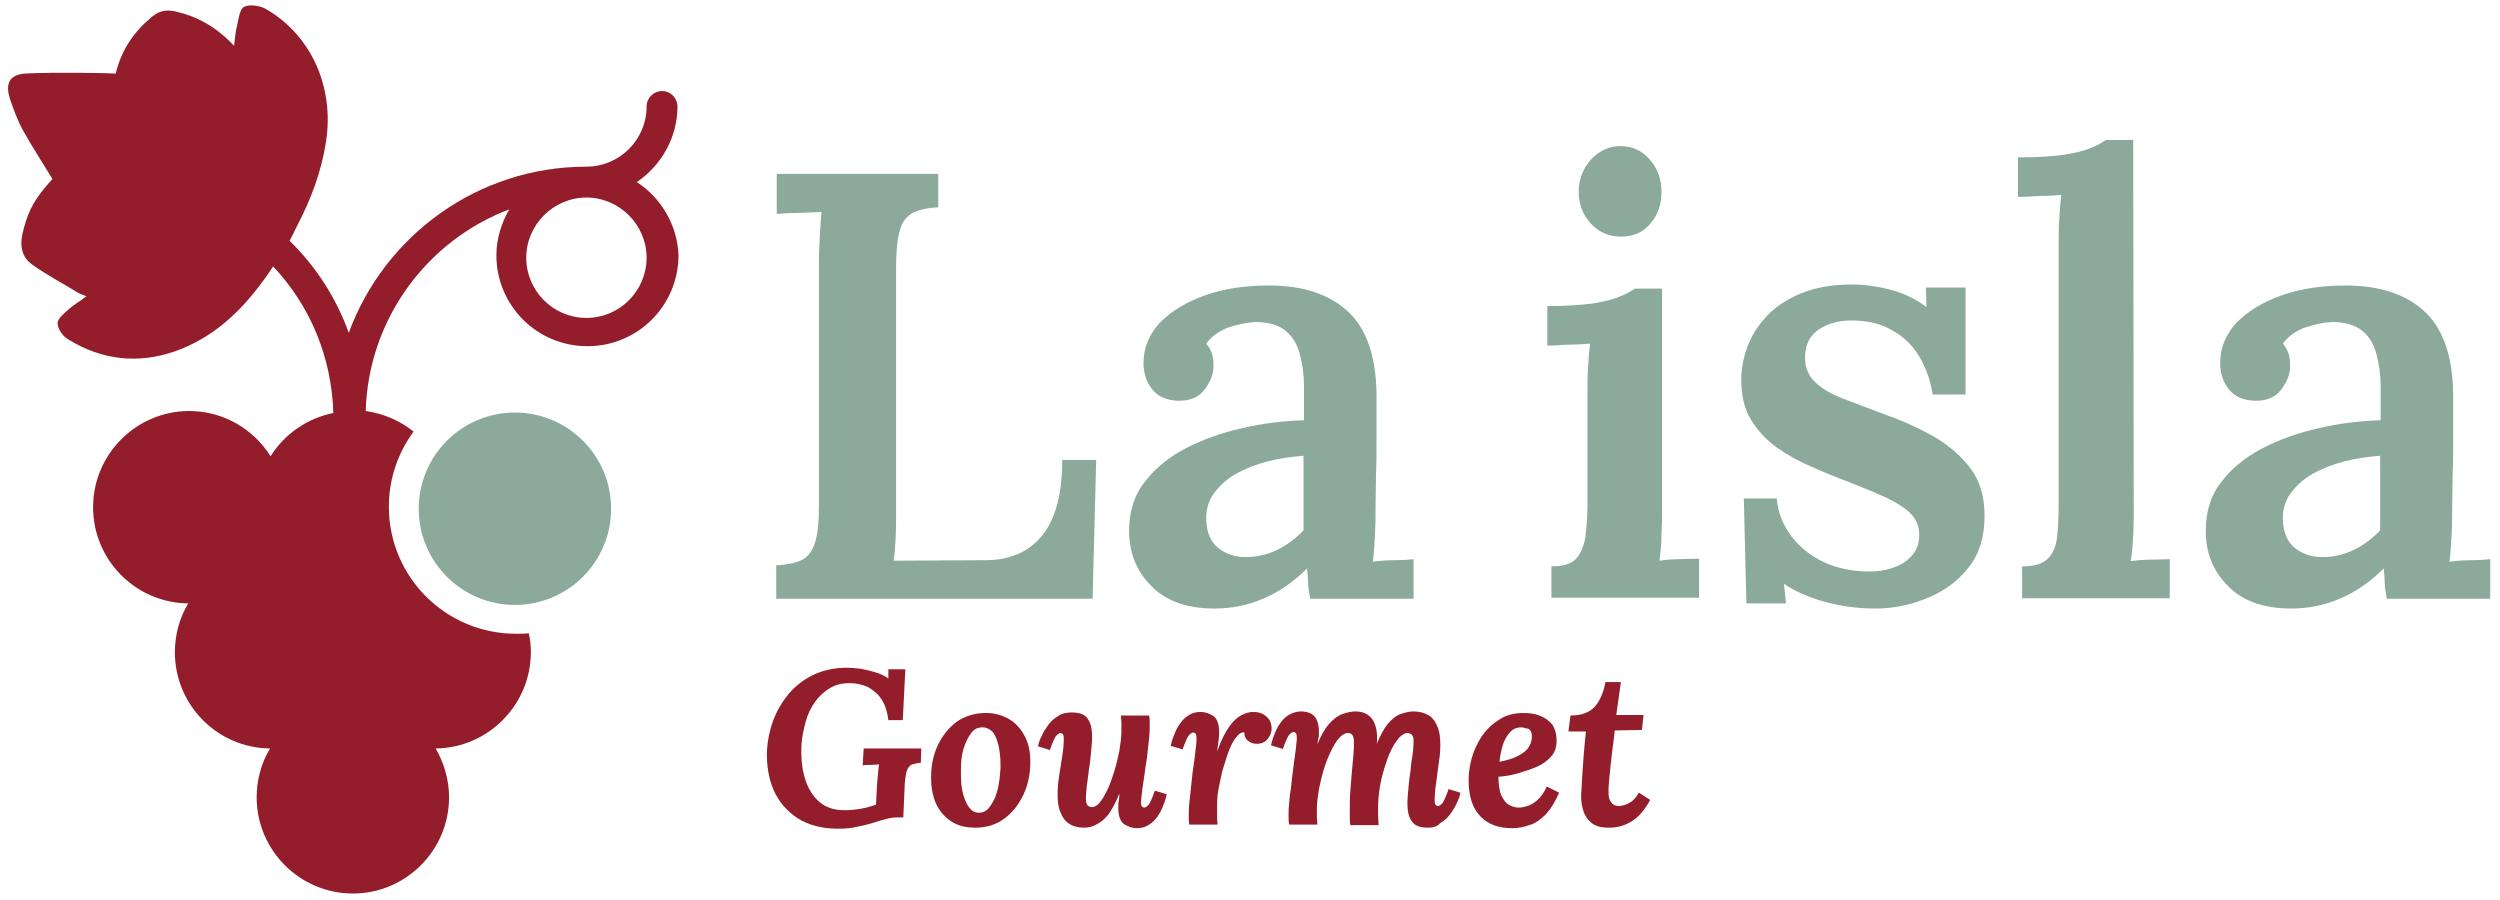 <?xml version="1.0" encoding="utf-8"?>
<!-- Generator: Adobe Illustrator 27.0.0, SVG Export Plug-In . SVG Version: 6.00 Build 0)  -->
<svg version="1.1" id="Capa_1" xmlns="http://www.w3.org/2000/svg" xmlns:xlink="http://www.w3.org/1999/xlink" x="0px" y="0px"
	 viewBox="0 0 486 175" style="enable-background:new 0 0 486 175;" xml:space="preserve">
<style type="text/css">
	.st0{fill:#8BAA9B;}
	.st1{fill:#941D2C;}
</style>
<g>
	<circle class="st0" cx="100.1" cy="98.9" r="18.7"/>
	<path class="st1" d="M123.8,35.4c4.7-3.2,7.9-8.6,7.9-14.7c0-1.6-1.3-3-3-3c-1.6,0-3,1.3-3,3c0,6.5-5.3,11.7-11.7,11.7
		c-21.2,0-39.3,13.5-46.2,32.3c-2.4-6.7-6.3-12.8-11.5-17.9c0.5-0.9,0.9-1.7,1.3-2.6c2.8-5.3,4.9-10.8,5.8-16.8
		c1.6-10.6-3-20.7-11.8-25.7c-1.1-0.6-3-0.9-4.1-0.4c-0.9,0.4-1.1,2.3-1.4,3.6c-0.3,1.1-0.4,2.3-0.6,4c-3.5-3.7-7.1-5.7-11.5-6.7
		c-1.8-0.4-3.2,0-4.5,1.1c-3.5,2.9-5.9,6.4-7,11c-0.9-0.1-12.5-0.3-17.6,0c-3,0.2-3.9,1.9-3,4.8c0.7,2.1,1.5,4.3,2.6,6.3
		c1.8,3.2,3.8,6.3,5.7,9.4c-3.2,3.5-4.6,5.8-5.6,9.7c-0.8,2.8-0.7,5.4,1.9,7.1c2.7,1.9,5.7,3.5,8.5,5.2c0.4,0.3,0.9,0.4,1.8,0.8
		c-1.3,1-2.4,1.6-3.3,2.4c-0.9,0.8-2.3,1.9-2.3,2.8c0,1.1,1,2.6,2.1,3.2c6.5,4,13.5,4.8,20.7,2.3c7.4-2.6,12.8-7.7,17.3-13.9
		c0.7-1,1.3-1.8,1.8-2.6c7.2,7.6,11.4,17.7,11.7,28.5c-5.1,1-9.5,4.1-12.2,8.4c-3.3-5.3-9.2-8.8-15.8-8.8
		c-10.3,0-18.7,8.4-18.7,18.7c0,10.2,8.2,18.6,18.5,18.7c-1.7,2.8-2.6,6.1-2.6,9.5c0,10.2,8.2,18.6,18.5,18.7
		c-1.7,2.8-2.6,6.1-2.6,9.5c0,10.3,8.4,18.7,18.7,18.7c10.3,0,18.7-8.4,18.7-18.7c0-3.5-1-6.7-2.6-9.5c10.2-0.1,18.5-8.5,18.5-18.7
		c0-1.3-0.1-2.5-0.4-3.7c-0.8,0.1-1.7,0.1-2.5,0.1c-13.6,0-24.7-11-24.7-24.7c0-5.5,1.8-10.5,4.8-14.6c-2.6-2.1-5.8-3.5-9.3-4
		c0.5-17.9,12-33.2,27.9-39.2c-1.5,2.6-2.5,5.7-2.5,8.9c0,9.8,7.9,17.7,17.7,17.7c9.8,0,17.7-7.9,17.7-17.7
		C131.7,43.9,128.6,38.5,123.8,35.4z M114,61.8c-6.5,0-11.7-5.3-11.7-11.7s5.3-11.7,11.7-11.7s11.7,5.3,11.7,11.7
		S120.5,61.8,114,61.8z"/>
	<g>
		<path class="st0" d="M150.9,116.4v-6.5c2.2-0.1,3.9-0.5,5.1-1.1c1.2-0.7,2-1.8,2.5-3.5c0.5-1.7,0.7-4,0.7-7V51.1
			c0-2,0.1-3.9,0.2-5.7c0.1-1.8,0.2-3.2,0.3-4.2c-1.3,0.1-2.9,0.1-4.6,0.2c-1.7,0-3.1,0.1-4.1,0.2v-7.8h31.4v6.5
			c-2.1,0.1-3.8,0.5-5,1.1c-1.2,0.7-2.1,1.8-2.5,3.5c-0.5,1.7-0.7,4-0.7,7.1v47c0,2.1,0,4.1-0.1,5.8c-0.1,1.8-0.2,3.2-0.4,4.2
			l17.9-0.1c4.7,0,8.4-1.6,11-4.8s3.9-8.1,3.9-14.7h6.6l-0.7,27H150.9z"/>
		<path class="st0" d="M254.7,116.4c-0.2-1.2-0.4-2.2-0.4-3c0-0.8-0.1-1.8-0.2-2.9c-2.7,2.7-5.5,4.6-8.6,5.9c-3,1.3-6.2,1.9-9.4,1.9
			c-5.4,0-9.5-1.5-12.3-4.4c-2.9-2.9-4.3-6.5-4.3-10.7c0-3.8,1-7,3.1-9.6c2-2.6,4.7-4.8,8-6.5c3.3-1.7,7-3,11-3.9
			c4-0.9,8-1.4,11.9-1.5v-6.5c0-2.3-0.3-4.4-0.8-6.3c-0.5-1.9-1.4-3.5-2.8-4.6c-1.3-1.1-3.3-1.7-5.9-1.7c-1.7,0.1-3.5,0.5-5.3,1.1
			c-1.8,0.7-3.2,1.7-4.2,3.1c0.6,0.7,1,1.5,1.2,2.3c0.2,0.8,0.2,1.6,0.2,2.2c0,1.4-0.6,2.9-1.7,4.4c-1.1,1.5-2.9,2.3-5.3,2.2
			c-2.1-0.1-3.8-0.8-4.9-2.2c-1.1-1.4-1.7-3.1-1.7-5.1c0-3,1.1-5.6,3.2-7.9c2.2-2.2,5.1-4,8.8-5.3c3.7-1.3,7.8-1.9,12.4-1.9
			c6.8,0,12,1.8,15.6,5.3c3.6,3.5,5.4,9.2,5.3,17c0,2.8,0,5.3,0,7.5c0,2.2,0,4.5-0.1,6.7c0,2.2-0.1,4.7-0.1,7.5c0,1.2,0,2.7-0.1,4.4
			c-0.1,1.8-0.2,3.5-0.4,5.3c1.4-0.2,2.9-0.3,4.3-0.3c1.5,0,2.7-0.1,3.6-0.2v7.7H254.7z M253.4,88.6c-2.4,0.2-4.7,0.5-7,1.1
			c-2.3,0.6-4.3,1.4-6.1,2.4c-1.8,1-3.2,2.3-4.3,3.8c-1.1,1.5-1.6,3.3-1.5,5.3c0.1,2.4,0.9,4.2,2.4,5.4c1.5,1.1,3.2,1.7,5.2,1.7
			c2.3,0,4.3-0.5,6.2-1.4c1.8-0.9,3.6-2.2,5.1-3.8c0-0.8,0-1.6,0-2.5c0-0.9,0-1.7,0-2.6c0-1.1,0-2.5,0-4.1
			C253.4,92.3,253.4,90.5,253.4,88.6z"/>
		<path class="st0" d="M301.6,110.1c2.3,0,3.9-0.5,4.8-1.5c0.9-1,1.5-2.4,1.8-4.2c0.2-1.8,0.4-3.9,0.4-6.1V76.2c0-1.3,0-2.8,0.1-4.4
			c0.1-1.6,0.2-3.3,0.4-5c-1.3,0.1-2.8,0.2-4.4,0.2c-1.6,0.1-2.9,0.2-3.9,0.2v-7.7c3.5,0,6.5-0.2,8.8-0.5c2.3-0.4,4.1-0.8,5.4-1.4
			c1.3-0.5,2.2-1.1,2.8-1.5h5.3v43.3c0,1.3,0,2.8-0.1,4.5c0,1.8-0.2,3.5-0.4,5.1c1.3-0.2,2.6-0.3,4.1-0.3c1.5,0,2.7-0.1,3.6-0.1v7.6
			h-28.7V110.1z M315.1,46c-2.3,0-4.2-0.8-5.8-2.5c-1.6-1.7-2.4-3.8-2.4-6.2c0-2.4,0.8-4.5,2.4-6.3c1.6-1.7,3.5-2.6,5.7-2.6
			c2.3,0,4.2,0.9,5.7,2.6c1.5,1.7,2.3,3.8,2.3,6.3c0,2.4-0.7,4.5-2.2,6.2C319.4,45.2,317.5,46,315.1,46z"/>
		<path class="st0" d="M364.6,118.3c-3.6,0-7-0.5-10.2-1.4c-3.1-0.9-5.7-2.1-7.6-3.4l0.4,3.8h-7.7L339,96.9h6.4
			c0.2,2.7,1.2,5.1,2.8,7.3c1.7,2.2,3.8,3.9,6.4,5.1c2.6,1.2,5.6,1.8,8.8,1.8c1.6,0,3.1-0.2,4.5-0.7c1.5-0.5,2.7-1.2,3.7-2.3
			c1-1.1,1.5-2.4,1.5-4.1c0-1.7-0.6-3.1-1.7-4.2c-1.1-1.1-2.7-2.1-4.8-3.1c-2-0.9-4.4-1.9-7.2-3c-2.4-0.9-4.9-1.9-7.3-3
			c-2.4-1-4.7-2.3-6.7-3.7c-2-1.5-3.7-3.2-5-5.4c-1.3-2.1-1.9-4.7-1.9-7.8c0-2.1,0.4-4.2,1.2-6.4c0.8-2.1,2-4.1,3.8-6
			c1.7-1.8,4-3.3,6.7-4.4c2.7-1.1,6-1.7,10-1.7c2.1,0,4.5,0.3,7.2,1c2.7,0.7,5,1.8,7.1,3.4l-0.1-3.8h7.7v20.8h-6.4
			c-0.4-2.8-1.3-5.2-2.6-7.4c-1.3-2.2-3.1-3.9-5.3-5.1c-2.2-1.3-4.8-1.9-7.9-1.9c-2.5,0-4.6,0.6-6.4,1.8c-1.7,1.2-2.6,3-2.6,5.4
			c0,2,0.7,3.6,2,4.8c1.3,1.3,3.1,2.3,5.4,3.2c2.3,0.9,4.8,1.8,7.4,2.8c3.7,1.3,7.1,2.8,10.1,4.5c3,1.7,5.4,3.8,7.3,6.3
			c1.8,2.4,2.7,5.5,2.7,9.1c0,4.1-1,7.5-3.1,10.1c-2,2.6-4.7,4.6-7.9,5.9C371.5,117.6,368.1,118.3,364.6,118.3z"/>
		<path class="st0" d="M393.2,110.1c2.3,0,3.9-0.5,4.9-1.5c1-1,1.6-2.4,1.8-4.2c0.2-1.8,0.3-3.9,0.3-6.1v-51c0-1.3,0-2.8,0.1-4.4
			c0.1-1.6,0.2-3.3,0.4-5c-1.3,0.1-2.8,0.2-4.4,0.2c-1.6,0.1-2.9,0.2-4,0.2v-7.7c3.6,0,6.6-0.2,8.9-0.5c2.3-0.4,4.1-0.8,5.4-1.4
			c1.3-0.5,2.2-1.1,2.8-1.5h5.3l0.1,72.3c0,1.3,0,2.8-0.1,4.5c-0.1,1.8-0.2,3.5-0.5,5.1c1.3-0.2,2.7-0.3,4.1-0.3
			c1.4,0,2.6-0.1,3.5-0.1v7.6h-28.7V110.1z"/>
		<path class="st0" d="M464,116.4c-0.2-1.2-0.4-2.2-0.4-3c0-0.8-0.1-1.8-0.2-2.9c-2.7,2.7-5.5,4.6-8.6,5.9c-3,1.3-6.2,1.9-9.4,1.9
			c-5.4,0-9.5-1.5-12.3-4.4c-2.9-2.9-4.3-6.5-4.3-10.7c0-3.8,1-7,3.1-9.6c2-2.6,4.7-4.8,8-6.5c3.3-1.7,7-3,11-3.9
			c4-0.9,8-1.4,11.9-1.5v-6.5c0-2.3-0.3-4.4-0.8-6.3c-0.5-1.9-1.4-3.5-2.8-4.6c-1.3-1.1-3.3-1.7-5.9-1.7c-1.7,0.1-3.5,0.5-5.3,1.1
			c-1.8,0.7-3.2,1.7-4.2,3.1c0.6,0.7,1,1.5,1.2,2.3c0.2,0.8,0.2,1.6,0.2,2.2c0,1.4-0.6,2.9-1.7,4.4c-1.1,1.5-2.9,2.3-5.3,2.2
			c-2.1-0.1-3.8-0.8-4.9-2.2c-1.1-1.4-1.7-3.1-1.7-5.1c0-3,1.1-5.6,3.2-7.9c2.2-2.2,5.1-4,8.8-5.3c3.7-1.3,7.8-1.9,12.4-1.9
			c6.8,0,12,1.8,15.6,5.3c3.6,3.5,5.4,9.2,5.3,17c0,2.8,0,5.3,0,7.5c0,2.2,0,4.5-0.1,6.7c0,2.2-0.1,4.7-0.1,7.5c0,1.2,0,2.7-0.1,4.4
			c-0.1,1.8-0.2,3.5-0.4,5.3c1.4-0.2,2.9-0.3,4.3-0.3c1.5,0,2.7-0.1,3.6-0.2v7.7H464z M462.7,88.6c-2.4,0.2-4.7,0.5-7,1.1
			c-2.3,0.6-4.3,1.4-6.1,2.4c-1.8,1-3.2,2.3-4.3,3.8c-1.1,1.5-1.6,3.3-1.5,5.3c0.1,2.4,0.9,4.2,2.4,5.4c1.5,1.1,3.2,1.7,5.2,1.7
			c2.3,0,4.3-0.5,6.2-1.4c1.8-0.9,3.6-2.2,5.1-3.8c0-0.8,0-1.6,0-2.5c0-0.9,0-1.7,0-2.6c0-1.1,0-2.5,0-4.1
			C462.7,92.3,462.7,90.5,462.7,88.6z"/>
	</g>
	<g>
		<path class="st1" d="M162.9,161.1c-3.1,0-5.7-0.7-7.8-2c-2.1-1.4-3.7-3.2-4.7-5.5c-1-2.3-1.4-4.9-1.3-7.7c0.1-1.9,0.5-3.9,1.2-5.8
			c0.7-1.9,1.7-3.6,3-5.2c1.3-1.5,2.9-2.8,4.8-3.7s4.1-1.4,6.6-1.4c0.7,0,1.6,0.1,2.6,0.2c1,0.2,1.9,0.4,2.9,0.7
			c1,0.3,1.8,0.7,2.5,1.2v-1.8h3.3l-0.5,9.9h-2.8c-0.2-1.6-0.6-2.9-1.3-4c-0.7-1.1-1.6-1.8-2.6-2.4c-1.1-0.5-2.3-0.8-3.6-0.8
			c-1.5,0-2.8,0.3-3.9,1c-1.2,0.7-2.1,1.6-2.9,2.7c-0.8,1.1-1.4,2.4-1.8,3.9c-0.4,1.5-0.7,2.9-0.8,4.5c-0.1,2.4,0.1,4.6,0.7,6.5
			c0.6,1.9,1.5,3.4,2.8,4.5c1.3,1.1,2.9,1.6,4.8,1.6c0.5,0,1.2,0,2-0.1c0.8-0.1,1.5-0.2,2.3-0.4c0.8-0.2,1.4-0.4,1.9-0.6l0.2-4
			c0.1-0.8,0.1-1.5,0.2-2.2c0.1-0.7,0.1-1.3,0.2-1.6c-0.5,0-1,0.1-1.7,0.1c-0.7,0-1.2,0-1.5,0.1l0.2-3.3h11.2l-0.1,2.8
			c-0.5,0-0.9,0.1-1.3,0.2c-0.4,0.1-0.7,0.2-0.9,0.5c-0.3,0.2-0.4,0.6-0.6,1.1c-0.1,0.5-0.2,1.1-0.3,2l-0.3,6.8h-1.1
			c-0.7,0-1.5,0.1-2.2,0.3c-0.8,0.2-1.5,0.4-2.4,0.7c-1,0.3-2,0.6-3.2,0.8C165.6,161,164.4,161.1,162.9,161.1z"/>
		<path class="st1" d="M191.7,138.6c1.6,0,3,0.4,4.3,1.1c1.3,0.7,2.3,1.8,3.1,3.2s1.2,3.1,1.2,5.2c0,2.2-0.4,4.3-1.3,6.3
			c-0.9,1.9-2.1,3.5-3.7,4.7c-1.6,1.2-3.5,1.8-5.7,1.8c-1.9,0-3.5-0.4-4.8-1.3s-2.2-2-2.9-3.5c-0.6-1.5-0.9-3.1-0.9-4.9
			c0-2.3,0.4-4.4,1.3-6.3c0.9-1.9,2.1-3.4,3.7-4.6C187.6,139.2,189.5,138.6,191.7,138.6z M191,141.4c-0.9,0-1.6,0.3-2.2,1.1
			c-0.6,0.8-1.1,1.8-1.5,3.1c-0.4,1.3-0.5,2.7-0.5,4.3c0,0.9,0,1.7,0.1,2.7c0.1,0.9,0.3,1.8,0.6,2.6c0.3,0.8,0.6,1.5,1.1,2
			c0.4,0.5,1,0.8,1.7,0.8c0.7,0,1.4-0.3,1.9-0.9c0.5-0.6,0.9-1.3,1.3-2.2c0.3-0.9,0.6-1.8,0.7-2.8c0.2-1,0.2-1.9,0.3-2.8
			c0-0.8,0-1.6-0.1-2.5c-0.1-0.9-0.2-1.8-0.5-2.6c-0.2-0.8-0.6-1.5-1-2C192.3,141.7,191.8,141.4,191,141.4z"/>
		<path class="st1" d="M210.7,160.9c-1.2,0-2.2-0.3-2.9-0.8c-0.8-0.5-1.3-1.3-1.7-2.3c-0.4-1-0.5-2.1-0.5-3.5c0-1.1,0.1-2.2,0.3-3.5
			c0.2-1.3,0.4-2.5,0.6-3.8c0.2-1.3,0.3-2.4,0.3-3.4c0-0.5-0.1-0.8-0.2-0.9s-0.3-0.2-0.4-0.2c-0.3,0-0.6,0.2-1,0.7
			c-0.3,0.5-0.7,1.4-1.1,2.6l-2.3-0.7c0.1-0.6,0.3-1.3,0.7-2c0.3-0.8,0.8-1.5,1.3-2.2c0.5-0.7,1.2-1.3,1.9-1.7
			c0.7-0.5,1.6-0.7,2.6-0.7c1.6,0,2.7,0.4,3.2,1.3c0.6,0.9,0.8,2,0.8,3.5c0,0.9-0.1,1.8-0.2,2.9c-0.1,1.1-0.2,2.2-0.4,3.3
			c-0.1,1.1-0.3,2.2-0.4,3.1c-0.1,1-0.2,1.8-0.2,2.5c0,0.4,0,0.8,0.1,1c0.1,0.3,0.2,0.5,0.4,0.6c0.2,0.1,0.4,0.2,0.7,0.2
			c0.5,0,1-0.3,1.5-0.9c0.5-0.6,1-1.5,1.5-2.5c0.5-1.1,0.9-2.2,1.3-3.5c0.4-1.3,0.7-2.6,1-4c0.2-1.4,0.4-2.6,0.4-3.8
			c0-0.4,0-0.9,0-1.6c0-0.7-0.1-1.2-0.1-1.5h5.5c0.1,0.6,0.1,1,0.1,1.3c0,0.2,0,0.5,0,0.8c0,0.6,0,1.3-0.1,2.2
			c-0.1,0.8-0.2,1.7-0.3,2.7c-0.1,1-0.2,1.9-0.4,2.9c-0.1,0.8-0.2,1.5-0.3,2.2c-0.1,0.7-0.2,1.4-0.3,2c-0.1,0.6-0.1,1.2-0.2,1.6
			c0,0.5-0.1,0.8-0.1,1.1c0,0.5,0.1,0.8,0.2,0.9s0.3,0.2,0.4,0.2c0.3,0,0.6-0.2,1-0.7c0.3-0.5,0.7-1.4,1.1-2.6l2.3,0.7
			c-0.1,0.6-0.3,1.3-0.6,2c-0.3,0.8-0.6,1.5-1.1,2.2c-0.5,0.7-1,1.3-1.7,1.7c-0.7,0.5-1.5,0.7-2.4,0.7c-0.9,0-1.7-0.3-2.5-0.8
			c-0.7-0.5-1.1-1.6-1.1-3.1c0-0.6,0-1.1,0.1-1.5c0.1-0.4,0.1-0.8,0.1-1.3h0c-0.7,1.7-1.4,3-2.1,4c-0.8,1-1.6,1.6-2.4,2
			C212.4,160.7,211.6,160.9,210.7,160.9z"/>
		<path class="st1" d="M231.2,160.4c-0.1-0.6-0.1-1-0.1-1.3c0-0.2,0-0.5,0-0.8c0-0.6,0-1.3,0.1-2.2c0.1-0.8,0.2-1.7,0.3-2.7
			c0.1-1,0.2-1.9,0.3-2.9c0.1-1,0.3-2,0.4-2.9c0.1-0.9,0.2-1.7,0.3-2.5c0.1-0.7,0.1-1.2,0.1-1.6c0-0.5-0.1-0.8-0.2-0.9
			s-0.3-0.2-0.4-0.2c-0.3,0-0.6,0.2-1,0.7c-0.3,0.5-0.7,1.4-1.1,2.6l-2.3-0.7c0.1-0.6,0.3-1.3,0.6-2c0.3-0.8,0.6-1.5,1.1-2.2
			c0.5-0.7,1-1.3,1.7-1.7c0.7-0.5,1.5-0.7,2.4-0.7c0.9,0,1.7,0.3,2.5,0.8c0.7,0.5,1.1,1.6,1.1,3.1c0,0.5,0,1-0.1,1.6
			c-0.1,0.6-0.2,1.4-0.3,2.2h0c0.8-2.2,1.6-3.8,2.4-4.9c0.8-1.1,1.6-1.8,2.4-2.2c0.8-0.4,1.5-0.6,2.2-0.6c1.1,0,1.9,0.3,2.6,0.9
			c0.7,0.6,1,1.4,1,2.4c0,0.7-0.3,1.4-0.8,2c-0.5,0.6-1.2,0.9-2.1,0.9c-0.6,0-1.2-0.2-1.7-0.6c-0.5-0.4-0.7-0.9-0.7-1.6
			c-0.5-0.1-1,0.2-1.5,0.8c-0.5,0.6-1,1.5-1.4,2.5s-0.8,2.3-1.2,3.6c-0.4,1.3-0.6,2.6-0.9,4s-0.3,2.7-0.3,3.9c0,0.4,0,0.9,0,1.6
			c0,0.7,0.1,1.2,0.1,1.5H231.2z"/>
		<path class="st1" d="M277.6,160.9c-1.6,0-2.6-0.4-3.2-1.3s-0.8-2-0.8-3.5c0-0.9,0.1-1.8,0.2-2.9s0.2-2.2,0.4-3.3
			c0.1-1.1,0.2-2.2,0.4-3.1c0.1-1,0.2-1.8,0.2-2.5c0-0.4,0-0.8-0.1-1c-0.1-0.3-0.2-0.5-0.4-0.6c-0.2-0.1-0.4-0.2-0.7-0.2
			c-0.5,0-1,0.3-1.6,0.9c-0.5,0.6-1.1,1.4-1.6,2.5c-0.5,1-0.9,2.2-1.3,3.5c-0.4,1.3-0.7,2.6-0.9,3.9s-0.3,2.6-0.3,3.8
			c0,0.4,0,0.9,0,1.5c0,0.6,0.1,1.2,0.1,1.8h-5.5c-0.1-0.6-0.1-1.2-0.1-1.7c0-0.5,0-0.9,0-1.2c0-1.2,0-2.5,0.1-3.7
			c0.1-1.3,0.2-2.5,0.3-3.7s0.2-2.3,0.3-3.3c0.1-1,0.1-1.8,0.1-2.5c0-0.7-0.1-1.1-0.3-1.4c-0.2-0.3-0.5-0.4-0.9-0.4
			c-0.5,0-1,0.3-1.6,0.9c-0.6,0.6-1.1,1.5-1.6,2.5s-1,2.2-1.4,3.5c-0.4,1.3-0.7,2.6-1,4c-0.2,1.4-0.4,2.6-0.4,3.8c0,0.4,0,0.9,0,1.6
			c0,0.7,0.1,1.2,0.1,1.5h-5.5c-0.1-0.6-0.1-1-0.1-1.3c0-0.2,0-0.5,0-0.8c0-0.6,0-1.2,0.1-2c0.1-0.8,0.1-1.6,0.3-2.5
			c0.1-0.9,0.2-1.8,0.3-2.7c0.1-0.8,0.2-1.6,0.3-2.4s0.2-1.5,0.3-2.2c0.1-0.7,0.2-1.3,0.2-1.8c0.1-0.5,0.1-0.9,0.1-1.2
			c0-0.5-0.1-0.8-0.2-0.9s-0.3-0.2-0.4-0.2c-0.3,0-0.6,0.2-1,0.7c-0.3,0.5-0.7,1.4-1.1,2.6l-2.3-0.7c0.1-0.6,0.3-1.3,0.6-2
			c0.3-0.8,0.6-1.5,1.1-2.2c0.5-0.7,1-1.3,1.7-1.7s1.5-0.7,2.4-0.7c0.6,0,1.2,0.1,1.7,0.3c0.5,0.2,1,0.6,1.3,1.2
			c0.3,0.6,0.5,1.3,0.5,2.4c0,0.5,0,1-0.1,1.3c-0.1,0.3-0.1,0.8-0.2,1.2h0c0.7-1.7,1.4-3,2.3-4c0.8-0.9,1.7-1.6,2.6-1.9
			s1.7-0.5,2.5-0.5c0.9,0,1.7,0.2,2.3,0.6c0.6,0.4,1.1,0.9,1.4,1.7c0.3,0.7,0.5,1.6,0.5,2.6c0,0.2,0,0.5,0,0.7s0,0.5-0.1,0.8h0
			c0.7-1.7,1.4-3,2.2-4c0.8-0.9,1.6-1.6,2.5-1.9s1.7-0.5,2.5-0.5c1.2,0,2.2,0.3,3,0.8c0.8,0.5,1.3,1.3,1.7,2.3
			c0.4,1,0.5,2.1,0.5,3.5c0,1-0.1,2.2-0.3,3.4c-0.2,1.3-0.3,2.5-0.5,3.8c-0.2,1.3-0.3,2.4-0.3,3.5c0,0.5,0.1,0.8,0.2,0.9
			s0.3,0.2,0.4,0.2c0.3,0,0.6-0.2,1-0.7c0.3-0.5,0.7-1.4,1.1-2.6l2.3,0.7c-0.1,0.6-0.3,1.3-0.7,2c-0.3,0.8-0.8,1.5-1.3,2.2
			c-0.5,0.7-1.2,1.3-1.9,1.7C279.4,160.7,278.6,160.9,277.6,160.9z"/>
		<path class="st1" d="M296.2,138.6c1.3,0,2.4,0.2,3.3,0.6c1,0.4,1.7,1,2.3,1.7c0.5,0.8,0.8,1.8,0.8,3.1c0,1.2-0.3,2.2-1,3
			c-0.7,0.8-1.6,1.5-2.7,2c-1.1,0.5-2.4,0.9-3.7,1.3s-2.6,0.6-3.9,0.7c0,1.6,0.2,2.9,0.6,3.7s0.9,1.5,1.5,1.8
			c0.6,0.3,1.2,0.5,1.8,0.5c0.5,0,1.1-0.1,1.7-0.3c0.7-0.2,1.3-0.6,2-1.2c0.7-0.6,1.3-1.5,1.8-2.6l2.4,1.2c-0.8,1.8-1.7,3.3-2.7,4.3
			c-1,1-2,1.7-3.1,2c-1.1,0.4-2.2,0.6-3.3,0.6c-2.6,0-4.7-0.7-6.2-2.3c-1.5-1.5-2.3-3.9-2.3-7c0-1.4,0.2-2.8,0.6-4.3
			s1.1-2.9,1.9-4.2c0.9-1.3,2-2.4,3.3-3.2C292.7,139,294.4,138.6,296.2,138.6z M295.8,141.4c-1,0-1.7,0.3-2.3,1
			c-0.6,0.7-1.1,1.5-1.4,2.6c-0.3,1-0.5,2.1-0.6,3.1c1.5-0.3,2.8-0.7,3.7-1.2c0.9-0.5,1.6-1,2-1.7c0.4-0.6,0.6-1.3,0.6-2
			c0-0.7-0.2-1.2-0.6-1.5C296.6,141.6,296.2,141.4,295.8,141.4z"/>
		<path class="st1" d="M315.1,132.6l-0.9,6.4h5.3l-0.3,2.9l-5.3,0.1c-0.1,1-0.2,2.1-0.4,3.3c-0.1,1.2-0.3,2.3-0.4,3.5
			c-0.1,1.1-0.2,2.1-0.3,3c-0.1,0.9-0.1,1.6-0.1,2.1c0,0.4,0,0.8,0.1,1.2c0.1,0.4,0.3,0.8,0.6,1.1c0.3,0.3,0.7,0.5,1.4,0.5
			c0.2,0,0.6-0.1,1-0.2c0.4-0.1,0.9-0.4,1.4-0.7c0.5-0.4,1-1,1.4-1.7l2.2,1.4c-1,1.8-2.1,3.2-3.5,4.1c-1.4,0.9-2.9,1.3-4.5,1.3
			c-1.6,0-2.7-0.3-3.5-1c-0.8-0.7-1.3-1.5-1.6-2.6s-0.4-2.2-0.3-3.3c0.1-1,0.1-2.1,0.2-3.4c0.1-1.3,0.2-2.7,0.3-4.2
			c0.1-1.5,0.3-2.9,0.4-4.2l-3.4,0l0.4-3.1c2.1,0,3.7-0.6,4.7-1.7c1-1.1,1.7-2.7,2.1-4.8H315.1z"/>
	</g>
</g>
</svg>
